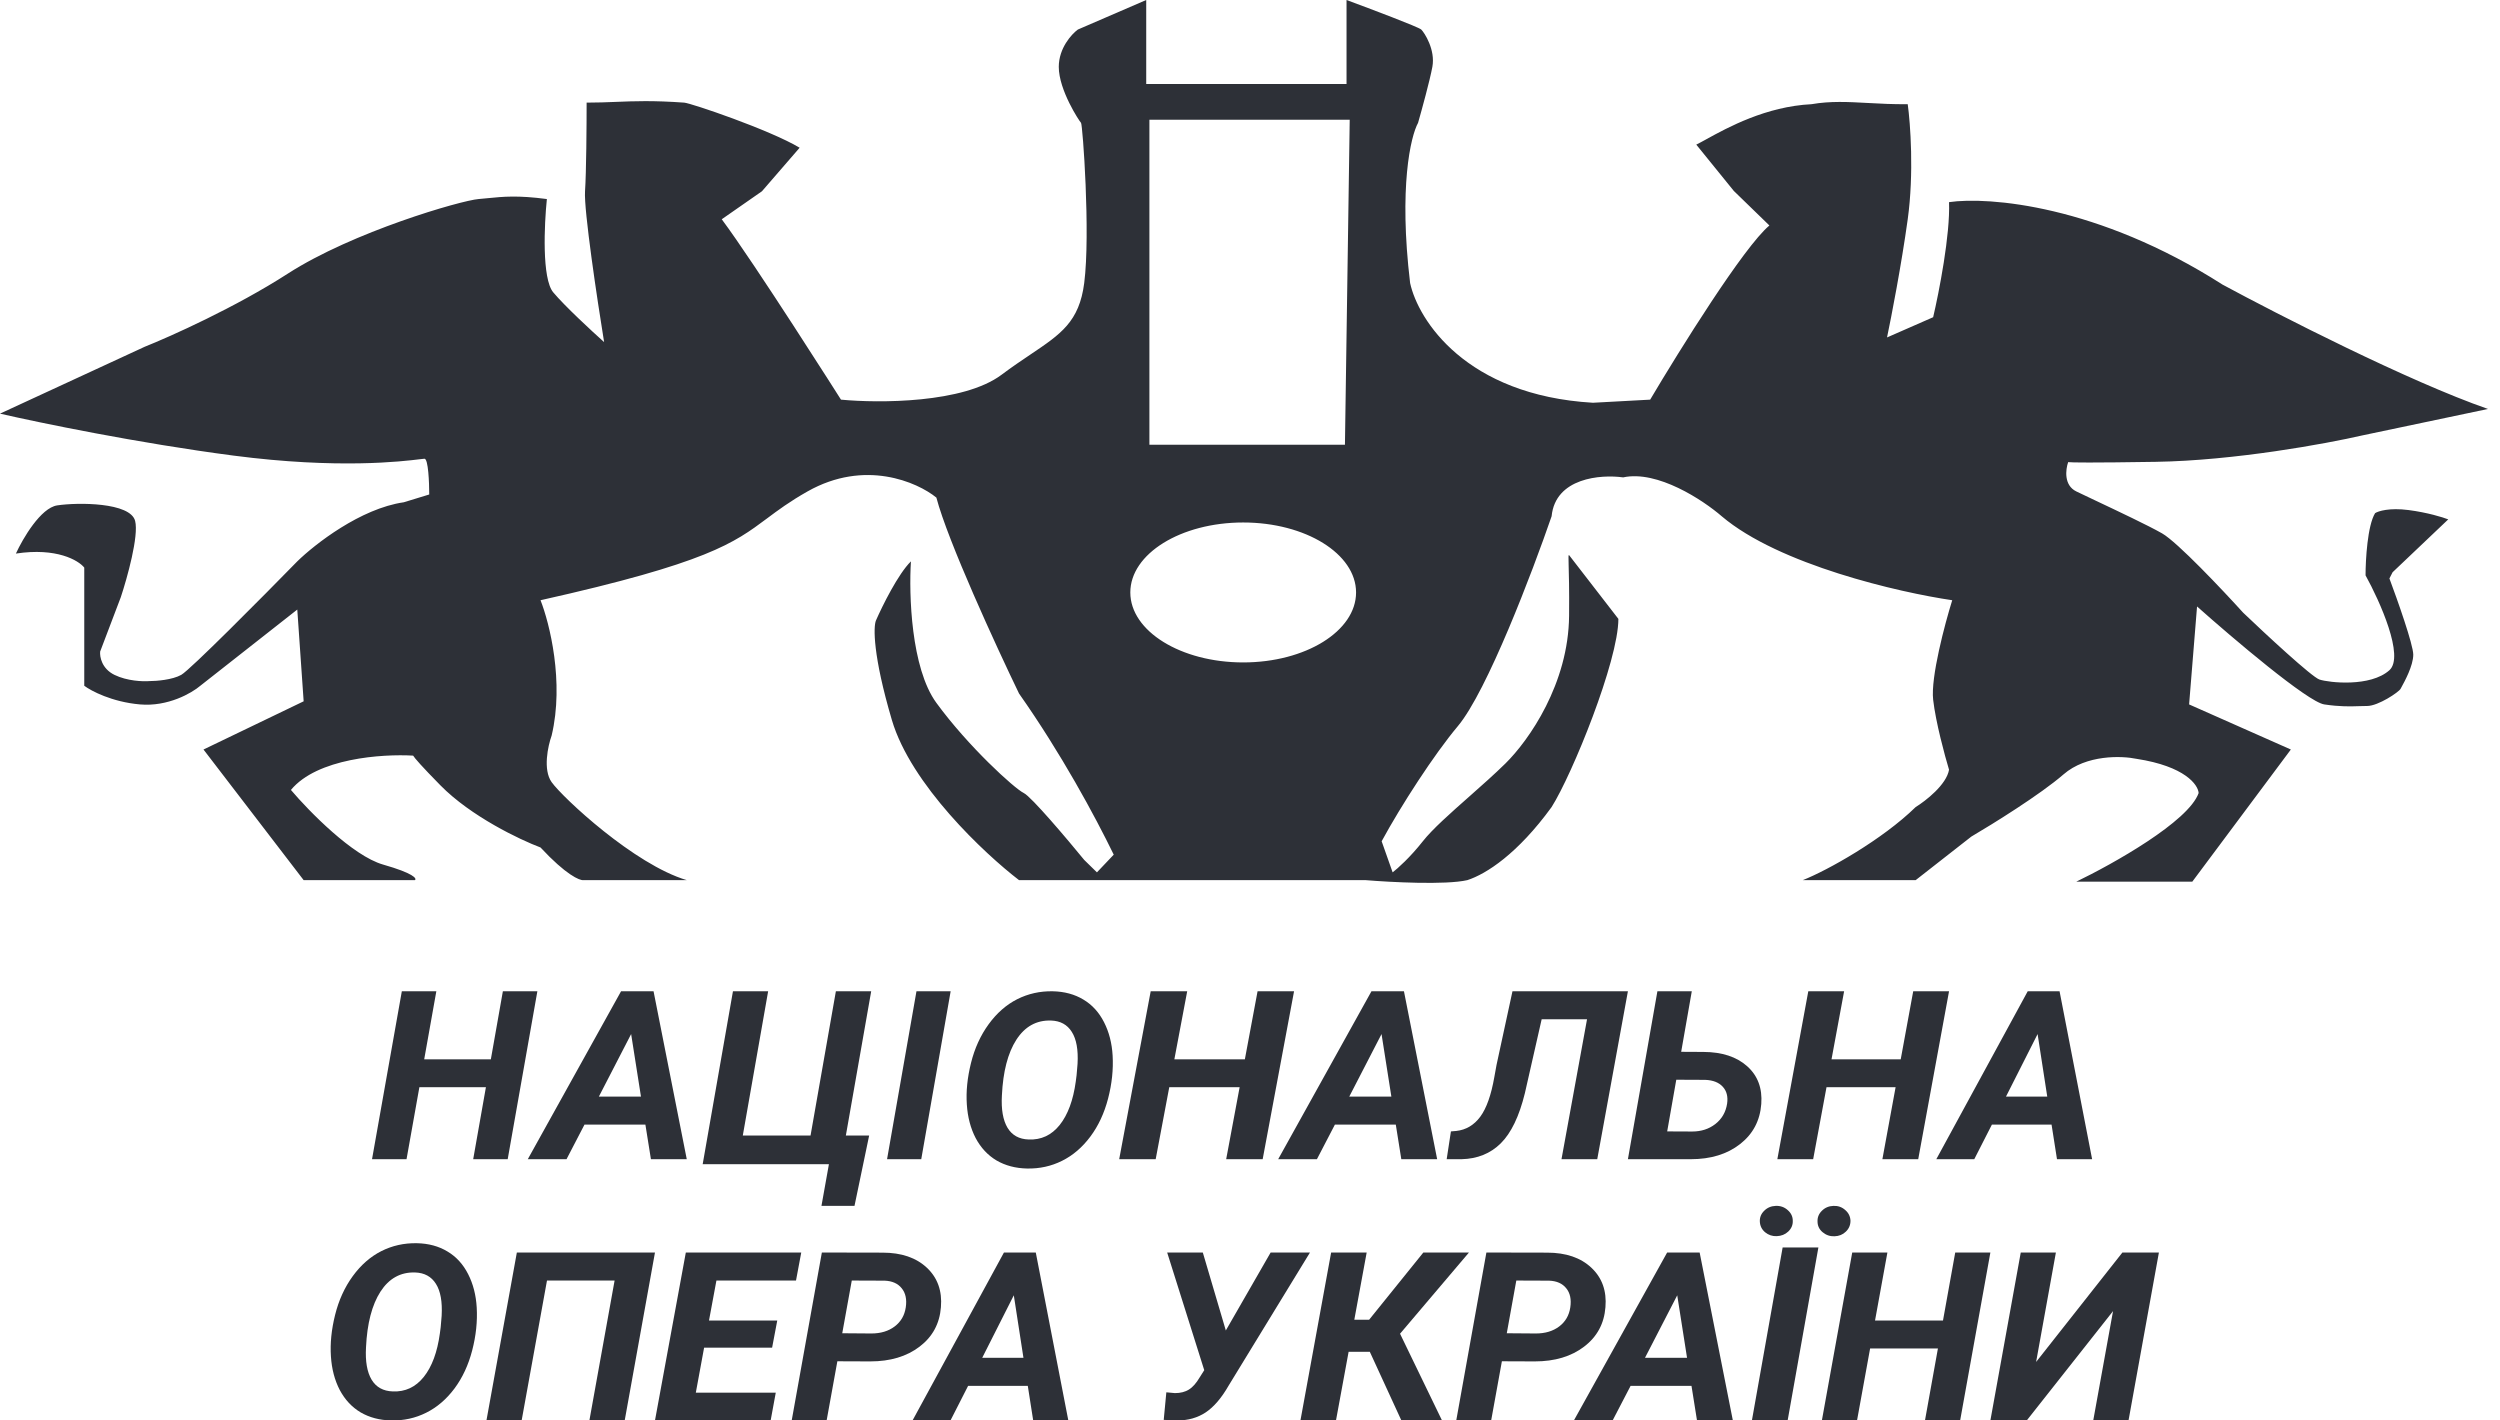 <svg width="176" height="100" viewBox="0 0 176 100" fill="none" xmlns="http://www.w3.org/2000/svg">
<g clip-path="url(#clip0_2946_8080)">
<path d="M35.742 81.608H33.313L34.208 76.541H29.524L28.62 81.608H26.191L28.289 69.785H30.718L29.864 74.576H34.556L35.402 69.785H37.831L35.742 81.608Z" fill="#2D3037"/>
<path d="M45.436 79.172H41.148L39.883 81.608H37.156L43.723 69.785H46.01L48.348 81.608H45.825L45.436 79.172ZM42.161 77.199H45.124L44.432 72.798L42.161 77.199Z" fill="#2D3037"/>
<path d="M51.6 69.785H54.077L52.293 79.943H57.062L58.846 69.785H61.332L59.548 79.943H61.188L60.157 84.892H57.831L58.356 81.958H49.469L51.6 69.785Z" fill="#2D3037"/>
<path d="M64.856 81.608H62.449L64.519 69.785H66.926L64.856 81.608Z" fill="#2D3037"/>
<path d="M72.306 82.264C71.495 82.247 70.778 82.058 70.156 81.697C69.54 81.33 69.05 80.804 68.686 80.12C68.328 79.431 68.121 78.641 68.065 77.752C68.003 76.84 68.101 75.867 68.359 74.832C68.616 73.798 69.031 72.889 69.602 72.105C70.173 71.321 70.842 70.734 71.609 70.345C72.382 69.956 73.216 69.769 74.112 69.786C74.935 69.803 75.655 69.998 76.271 70.37C76.887 70.737 77.371 71.268 77.724 71.963C78.077 72.653 78.279 73.437 78.329 74.315C78.385 75.294 78.279 76.3 78.01 77.335C77.741 78.369 77.324 79.264 76.758 80.02C76.193 80.777 75.529 81.344 74.767 81.722C74.012 82.1 73.191 82.281 72.306 82.264ZM75.792 75.691L75.859 74.899C75.916 73.909 75.781 73.159 75.456 72.647C75.137 72.135 74.65 71.868 73.995 71.846C72.97 71.813 72.155 72.263 71.551 73.198C70.951 74.132 70.613 75.438 70.534 77.118C70.478 78.102 70.61 78.861 70.929 79.395C71.248 79.923 71.744 80.198 72.416 80.22C73.295 80.259 74.023 79.92 74.6 79.203C75.176 78.48 75.554 77.46 75.734 76.142L75.792 75.691Z" fill="#2D3037"/>
<path d="M88.892 81.608H86.323L87.27 76.541H82.316L81.36 81.608H78.791L81.009 69.785H83.579L82.675 74.576H87.638L88.533 69.785H91.102L88.892 81.608Z" fill="#2D3037"/>
<path d="M98.264 79.172H93.977L92.711 81.608H89.984L96.551 69.785H98.838L101.176 81.608H98.652L98.264 79.172ZM94.989 77.199H97.952L97.26 72.798L94.989 77.199Z" fill="#2D3037"/>
<path d="M114.605 69.785L112.446 81.608H109.929L111.727 71.758H108.533L107.351 76.963C106.952 78.588 106.387 79.762 105.656 80.488C104.931 81.208 104.01 81.581 102.891 81.608H101.846L102.145 79.651L102.523 79.619C103.208 79.543 103.77 79.21 104.209 78.62C104.649 78.025 104.98 77.091 105.202 75.819L105.357 74.966L106.478 69.785H114.605Z" fill="#2D3037"/>
<path d="M118.355 74.048L119.924 74.056C121.23 74.062 122.257 74.397 123.001 75.063C123.745 75.729 124.077 76.614 123.994 77.719C123.906 78.894 123.409 79.835 122.5 80.544C121.592 81.254 120.435 81.608 119.029 81.608H114.605L116.681 69.785H119.102L118.355 74.048ZM118.01 76.013L117.37 79.651L119.127 79.659C119.762 79.659 120.306 79.484 120.76 79.132C121.22 78.774 121.496 78.295 121.589 77.694C121.66 77.202 121.558 76.806 121.285 76.509C121.011 76.206 120.599 76.043 120.047 76.022L118.01 76.013Z" fill="#2D3037"/>
<path d="M135.043 81.608H132.52L133.45 76.541H128.586L127.647 81.608H125.125L127.304 69.785H129.826L128.939 74.576H133.811L134.69 69.785H137.213L135.043 81.608Z" fill="#2D3037"/>
<path d="M144.43 79.172H140.23L138.988 81.608H136.316L142.752 69.785H144.993L147.285 81.608H144.812L144.43 79.172ZM141.222 77.199H144.126L143.447 72.798L141.222 77.199Z" fill="#2D3037"/>
<path d="M27.539 99.999C26.727 99.982 26.01 99.793 25.389 99.432C24.773 99.065 24.283 98.54 23.919 97.856C23.56 97.166 23.353 96.377 23.297 95.487C23.235 94.575 23.334 93.602 23.591 92.568C23.849 91.534 24.263 90.624 24.834 89.841C25.405 89.057 26.075 88.47 26.842 88.081C27.615 87.691 28.449 87.505 29.345 87.522C30.168 87.538 30.888 87.733 31.503 88.106C32.119 88.472 32.604 89.003 32.957 89.699C33.309 90.388 33.511 91.172 33.561 92.05C33.617 93.029 33.511 94.036 33.242 95.07C32.973 96.104 32.556 96.999 31.991 97.756C31.425 98.511 30.762 99.079 30 99.457C29.244 99.835 28.424 100.016 27.539 99.999ZM31.025 93.427L31.092 92.635C31.148 91.644 31.014 90.894 30.689 90.382C30.369 89.871 29.882 89.604 29.227 89.582C28.203 89.548 27.388 89.999 26.783 90.933C26.184 91.868 25.845 93.173 25.767 94.853C25.711 95.837 25.842 96.596 26.161 97.13C26.481 97.659 26.976 97.933 27.648 97.956C28.527 97.995 29.255 97.656 29.832 96.938C30.409 96.215 30.787 95.195 30.966 93.877L31.025 93.427Z" fill="#2D3037"/>
<path d="M43.979 100H41.493L43.268 90.15H38.508L36.724 100H34.246L36.386 88.177H46.11L43.979 100Z" fill="#2D3037"/>
<path d="M54.357 94.876H49.569L48.986 98.043H54.614L54.254 100H46.111L48.282 88.177H56.408L56.039 90.15H50.436L49.913 92.968H54.718L54.357 94.876Z" fill="#2D3037"/>
<path d="M58.95 95.834L58.195 100H55.736L57.859 88.177L62.138 88.186C63.458 88.186 64.496 88.54 65.251 89.248C66.006 89.958 66.336 90.884 66.241 92.026C66.151 93.184 65.651 94.11 64.739 94.803C63.833 95.496 62.675 95.843 61.265 95.843L58.95 95.834ZM59.294 93.861L61.341 93.877C62.001 93.877 62.549 93.712 62.985 93.382C63.422 93.051 63.682 92.605 63.766 92.042C63.85 91.48 63.755 91.03 63.48 90.694C63.212 90.358 62.812 90.18 62.281 90.159L59.965 90.15L59.294 93.861Z" fill="#2D3037"/>
<path d="M72.357 97.564H68.155L66.914 100H64.242L70.678 88.177H72.919L75.21 100H72.737L72.357 97.564ZM69.147 95.591H72.051L71.372 91.189L69.147 95.591Z" fill="#2D3037"/>
<path d="M86.298 93.665L89.453 88.177H92.222L86.499 97.54C85.996 98.418 85.456 99.05 84.88 99.433C84.309 99.811 83.64 100 82.874 100L81.926 99.96L82.11 98.019L82.715 98.075C83.101 98.075 83.428 97.992 83.697 97.827C83.965 97.662 84.219 97.374 84.46 96.964L84.779 96.461L82.169 88.177H84.678L86.298 93.665Z" fill="#2D3037"/>
<path d="M96.436 95.169H94.942L94.053 100H91.551L93.712 88.177H96.214L95.343 92.911H96.385L100.203 88.177H103.414L98.563 93.894L101.518 100H98.657L96.436 95.169Z" fill="#2D3037"/>
<path d="M105.733 95.834L104.978 100H102.52L104.642 88.177L108.921 88.186C110.241 88.186 111.279 88.54 112.033 89.248C112.789 89.958 113.119 90.884 113.023 92.026C112.934 93.184 112.433 94.11 111.522 94.803C110.616 95.496 109.458 95.843 108.049 95.843L105.733 95.834ZM106.077 93.861L108.124 93.877C108.784 93.877 109.332 93.712 109.769 93.382C110.205 93.051 110.465 92.605 110.548 92.042C110.633 91.48 110.538 91.03 110.263 90.694C109.995 90.358 109.594 90.18 109.063 90.159L106.748 90.15L106.077 93.861Z" fill="#2D3037"/>
<path d="M119.081 97.564H114.794L113.528 100H110.801L117.367 88.177H119.655L121.993 100H119.469L119.081 97.564ZM115.806 95.591H118.768L118.077 91.189L115.806 95.591Z" fill="#2D3037"/>
<path d="M125.85 100H123.334L125.498 87.821H128.015L125.85 100ZM123.892 85.99C123.881 85.699 123.984 85.448 124.202 85.236C124.419 85.019 124.691 84.905 125.017 84.894C125.344 84.882 125.624 84.982 125.859 85.194C126.094 85.401 126.211 85.649 126.211 85.939C126.223 86.235 126.116 86.488 125.893 86.7C125.675 86.907 125.403 87.015 125.077 87.026C124.774 87.037 124.502 86.946 124.261 86.75C124.027 86.55 123.904 86.296 123.892 85.99ZM127.954 85.99C127.943 85.699 128.045 85.448 128.264 85.236C128.481 85.019 128.753 84.905 129.079 84.894C129.4 84.882 129.675 84.98 129.904 85.186C130.139 85.387 130.262 85.638 130.274 85.939C130.274 86.246 130.164 86.502 129.946 86.709C129.735 86.915 129.469 87.024 129.148 87.034C128.833 87.046 128.556 86.951 128.315 86.75C128.075 86.55 127.954 86.296 127.954 85.99Z" fill="#2D3037"/>
<path d="M137.994 100H135.518L136.43 94.932H131.656L130.735 100H128.26L130.397 88.177H132.873L132.002 92.968H136.786L137.648 88.177H140.123L137.994 100Z" fill="#2D3037"/>
<path d="M149.416 88.177H151.987L149.848 100H147.364L148.758 92.302L142.683 100H140.123L142.261 88.177H144.735L143.342 95.882L149.416 88.177Z" fill="#2D3037"/>
<path fill-rule="evenodd" clip-rule="evenodd" d="M41.298 7.225C42.055 7.225 42.705 7.199 43.357 7.173C44.664 7.12 45.976 7.068 48.167 7.225C48.648 7.26 54.188 9.14 56.295 10.4L53.641 13.465L50.811 15.436C53.124 18.537 59.205 28.135 59.205 28.135C61.854 28.39 67.823 28.397 70.509 26.383C71.256 25.823 71.936 25.366 72.547 24.955C74.685 23.519 75.981 22.648 76.329 19.924C76.777 16.421 76.217 8.758 76.105 8.648C75.993 8.539 74.538 6.349 74.538 4.707C74.538 3.394 75.434 2.408 75.881 2.08L80.694 0V5.912H94.796V0C96.475 0.62 99.877 1.905 100.056 2.08C100.28 2.299 101.063 3.503 100.839 4.707C100.66 5.671 100.093 7.736 99.832 8.648C99.31 9.597 98.467 13.18 99.272 19.924C99.832 22.515 103.19 27.828 112.143 28.354L116.172 28.135C118.225 24.668 122.776 17.362 124.566 15.874L122.06 13.441L119.418 10.181C119.61 10.087 119.853 9.954 120.14 9.796V9.795C121.627 8.978 124.324 7.496 127.533 7.335C128.859 7.105 130.102 7.173 131.505 7.25C132.361 7.297 133.276 7.347 134.304 7.335C134.49 8.685 134.751 12.195 134.304 15.436C133.856 18.676 133.147 22.332 132.847 23.756L136.094 22.332C136.505 20.581 137.303 16.508 137.212 14.231C139.973 13.83 147.689 14.428 156.463 20.034C160.38 22.15 169.602 26.865 175.154 28.791L166.312 30.652C163.775 31.236 157.314 32.426 151.763 32.513C147.233 32.585 145.823 32.564 145.599 32.534C145.417 33.054 145.283 34.161 146.167 34.594C146.473 34.743 146.963 34.975 147.542 35.248V35.248V35.248C149.078 35.974 151.235 36.993 152.21 37.549C153.285 38.162 156.463 41.527 157.917 43.132C159.485 44.629 162.754 47.665 163.291 47.84C163.962 48.059 166.872 48.387 168.215 47.183C169.288 46.219 167.544 42.329 166.535 40.505C166.535 39.41 166.67 37.002 167.207 36.126C167.431 35.98 168.215 35.732 169.558 35.907C170.9 36.082 171.984 36.418 172.357 36.564L168.439 40.286L168.215 40.724C168.775 42.22 169.894 45.387 169.894 46.088C169.894 46.863 169.282 47.98 169.062 48.379C169.033 48.431 169.011 48.471 168.998 48.496C168.887 48.715 167.432 49.701 166.647 49.701C166.462 49.701 166.276 49.707 166.08 49.713C165.455 49.734 164.735 49.758 163.627 49.591C162.463 49.416 157.172 44.92 154.672 42.695L154.113 49.591L161.276 52.766L154.337 62.071H146.167C148.741 60.83 154.068 57.846 154.784 55.831C154.747 55.247 153.822 53.948 150.419 53.423C149.374 53.204 146.883 53.116 145.271 54.517C143.659 55.919 140.273 58.021 138.78 58.897L134.863 61.962H126.916C128.67 61.268 132.512 59.115 134.863 56.817C135.572 56.379 137.034 55.24 137.212 54.189C136.914 53.204 136.274 50.839 136.094 49.263C135.914 47.686 136.914 43.935 137.437 42.256C133.706 41.709 125.238 39.761 121.209 36.345C119.903 35.214 116.687 33.083 114.27 33.608C112.703 33.389 109.502 33.63 109.233 36.345C107.89 40.25 104.689 48.672 102.63 51.124C100.963 53.109 98.638 56.702 97.268 59.225L98.041 61.414C98.377 61.159 99.272 60.363 100.168 59.225C100.84 58.371 102.114 57.245 103.437 56.076C104.317 55.297 105.22 54.499 105.981 53.75C107.647 52.109 110.423 48.125 110.464 43.351C110.481 41.459 110.449 40.356 110.431 39.746V39.746C110.416 39.196 110.411 39.047 110.464 39.082L113.934 43.57C113.934 46.526 110.688 54.518 109.233 56.817C106.846 60.101 104.645 61.524 103.301 61.962C101.779 62.312 97.892 62.108 96.139 61.962H79.239H71.74C69.315 60.101 64.13 55.24 62.787 50.686C61.444 46.132 61.481 44.118 61.668 43.68C62.115 42.658 63.234 40.396 64.13 39.52C63.981 41.819 64.13 47.03 65.921 49.482C68.159 52.547 71.404 55.503 72.076 55.831C72.613 56.094 75.135 59.079 76.329 60.539L77.224 61.414L78.407 60.168C77.08 57.441 74.707 53.04 71.74 48.825C70.136 45.504 66.726 38.097 65.921 35.031C64.577 33.937 60.884 32.316 56.855 34.594C55.595 35.306 54.769 35.922 53.994 36.501C51.671 38.234 49.8 39.63 38.053 42.256C38.687 43.862 39.731 48.015 38.836 51.781C38.575 52.51 38.209 54.189 38.836 55.065C39.62 56.16 44.656 60.867 48.349 61.962H41.074C40.813 61.998 39.843 61.59 38.053 59.663C36.598 59.115 33.151 57.473 31.002 55.284C29.677 53.935 29.192 53.375 29.084 53.196C26.902 53.069 22.325 53.379 20.481 55.612C21.75 57.108 24.824 60.254 26.973 60.867C29.121 61.48 29.36 61.852 29.211 61.962H21.377L14.326 52.766L21.377 49.372L20.929 42.913L14.102 48.278C13.505 48.789 11.819 49.766 9.849 49.591C7.879 49.416 6.417 48.643 5.932 48.278V39.958C5.521 39.447 3.984 38.535 1.119 38.972C1.604 37.914 2.865 35.754 4.029 35.579C5.484 35.36 9.177 35.36 9.513 36.674C9.782 37.724 8.954 40.688 8.506 42.038L7.051 45.869C7.014 46.234 7.163 47.073 8.058 47.511C8.954 47.949 10.073 47.986 10.52 47.949C11.005 47.949 12.132 47.862 12.759 47.511C13.386 47.161 18.467 42.038 20.929 39.52C22.16 38.316 25.383 35.798 28.427 35.36L30.218 34.812C30.218 33.973 30.151 32.294 29.883 32.294C29.841 32.294 29.735 32.308 29.565 32.329H29.564C28.341 32.479 23.819 33.036 16.452 32.076C9.737 31.2 2.686 29.74 0 29.12L10.185 24.413C12.013 23.683 16.586 21.632 20.257 19.267C24.846 16.312 32.461 14.113 33.688 14.013C33.918 13.994 34.138 13.972 34.356 13.95H34.357C35.418 13.844 36.459 13.74 38.5 14.013C38.314 15.801 38.142 19.618 38.948 20.581C39.754 21.544 41.671 23.318 42.529 24.084C42.044 21.092 41.097 14.779 41.186 13.465C41.276 12.152 41.298 8.758 41.298 7.225ZM95.467 41.709C95.467 44.43 91.909 46.635 87.521 46.635C83.132 46.635 79.574 44.43 79.574 41.709C79.574 38.988 83.132 36.783 87.521 36.783C91.909 36.783 95.467 38.988 95.467 41.709ZM80.918 8.429H95.02L94.684 31.309H80.918V8.429Z" fill="#2D3037"/>
</g>
<defs>
<clipPath id="clip0_2946_8080">
<rect width="176" height="100" fill="white"/>
</clipPath>
</defs>
</svg>
